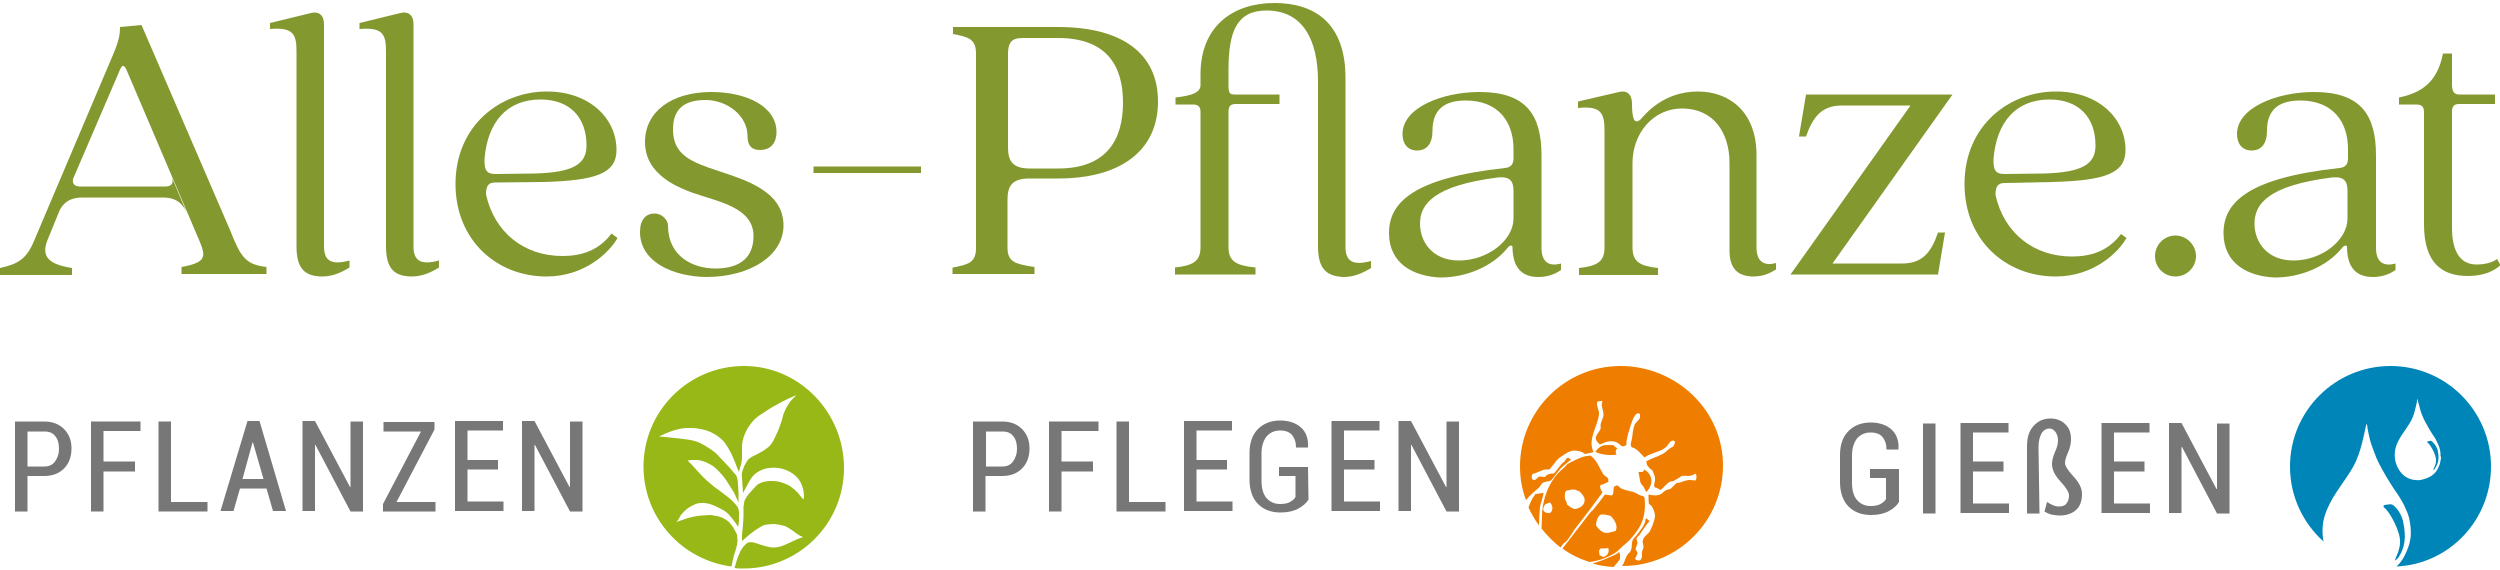 <?xml version="1.0" encoding="UTF-8"?> <!-- Generator: Adobe Illustrator 24.1.0, SVG Export Plug-In . SVG Version: 6.00 Build 0) --> <svg xmlns="http://www.w3.org/2000/svg" xmlns:xlink="http://www.w3.org/1999/xlink" version="1.1" id="Ebene_1" x="0px" y="0px" width="500px" height="114px" viewBox="0 0 500 114" style="enable-background:new 0 0 500 114;" xml:space="preserve"> <style type="text/css"> .st0{fill:#83992F;} .st1{fill:#777777;} .st2{fill:none;} .st3{fill:#97B816;} .st4{fill:#EF7D00;} .st5{fill:#0085B9;} </style> <g> <g> <path class="st0" d="M53.3,53.4v1.4h-17v-1.4c5-0.9,4.9-2.1,3.6-5.2L25.4,14.2c-0.6-1.4-1-1.4-1.6,0.2l-9.2,21.4 c-0.2,1,0.4,1.5,1.4,1.5h17.1c1.1,0,1.8-0.6,1.2-2l3,7.1c-1-2.1-2.5-2.9-4.7-2.9h-16c-2.1,0-3.6,0.6-4.6,2.4l-2.5,6.1 c-1.4,3.5,0.5,4.9,4.9,5.6v1.4H0v-1.4c3.6-0.8,5.3-1.8,6.8-5.4l15.7-37C23.8,8.2,24,6.9,24,5.4L28.3,5l17.7,41 C48.2,51.6,49.2,52.9,53.3,53.4z M14.8,35.3L14.8,35.3L14.8,35.3z"></path> <path class="st0" d="M59.3,49.3v-39c0-3.4-0.6-4.9-5.3-4.5V4.6l8.2-2c1.5-0.4,2.6,0.4,2.6,2.2v44.5c0,2.8,1.4,3.8,5.1,2.8v1.4 c-2.4,1.5-4.1,1.8-5.6,1.8C61.2,55.2,59.3,54,59.3,49.3z"></path> <path class="st0" d="M77.2,49.3v-39c0-3.4-0.6-4.9-5.3-4.5V4.6l8.2-2c1.5-0.4,2.6,0.4,2.6,2.2v44.5c0,2.8,1.4,3.8,5.1,2.8v1.4 c-2.4,1.5-4.1,1.8-5.6,1.8C79.1,55.2,77.2,54,77.2,49.3z"></path> <path class="st0" d="M123.5,47.6c-1.5,2.7-6.4,7.7-14.2,7.7c-10,0-18.2-7.3-18.2-18.5c0-11.6,8.8-18.5,18.3-18.5 c8.4,0,13.9,5.3,13.9,11.7c0,4.7-4.1,6.1-14.6,6.4L99,36.5c-1.4,0-1.8,0.8-1.8,2.4c1.7,7.6,7.6,12.3,15.3,12.3 c3.6,0,7.2-1,9.8-4.5L123.5,47.6z M96.9,31.8c-0.1,2.7,0.8,3,2.3,3l7.7-0.1c7.8-0.2,10.4-1.9,10.4-5.6c0-5.6-3.3-9.2-9.2-9.2 C101.4,19.9,97.5,24.4,96.9,31.8z"></path> <path class="st0" d="M128,46.4c0-2.5,1.2-3.7,2.9-3.7c1.6,0,2.7,1.4,2.7,2.4c0,6.2,5,8.6,9.5,8.6c4.9,0,7.6-2.2,7.6-6.5 c0-5-5.4-6.5-10.2-8c-5.3-1.6-11.5-4.4-11.5-10.8c0-6,5.2-10,13.3-10c7,0,13,2.9,13,8c0,2-1,3.6-3.3,3.6c-1.7,0-2.5-0.9-2.5-2.8 c0-4.1-4.1-7.2-8.4-7.2c-4.6,0-6.5,2.1-6.5,5.9c0,5.1,3.7,6.5,8.8,8.2c5.7,1.9,13.3,4.1,13.3,11c0,5.9-6.5,10.3-15.5,10.3 C134.8,55.3,128,52.5,128,46.4z"></path> <path class="st0" d="M184.2,33.3v1.3h-21.5v-1.3H184.2z"></path> <path class="st0" d="M190.6,53.5c3.1-0.6,4.6-1,4.6-3.9V10.7c0-2.9-1.5-3.3-4.6-3.9V5.4h21c12.7,0,20,5.2,20,14.9 c0,9.7-7.3,15.4-20,15.4h-5.7c-3.3,0-4.4,1.3-4.4,4.2v9.6c0,2.9,1.5,3.3,5.4,3.9v1.4h-16.4V53.5z M211.6,33.7 c9.6,0,13-5.6,13-13.2c0-7.5-3.4-12.9-13-12.9h-7c-1.8,0-3,0.4-3,3.2v18.7c0,2.9,1.1,4.2,4.4,4.2H211.6z"></path> <path class="st0" d="M263.6,49.3v-33c0-8.3-3-14.2-10.3-14.2c-6,0-7.6,4.3-7.6,11.9v3.3c0,1.6,0.5,1.6,1.4,1.6h8.8v1.9h-8.8 c-1,0-1.4,0.5-1.4,1.5v27.1c0,2.8,1.4,3.7,5.4,4.1v1.4h-16.1v-1.4c3.7-0.4,5.1-1.3,5.1-4.1V22.4c0-1.2-0.6-1.5-1.6-1.5h-3.4v-1.4 c3.4-0.4,5-1,5-2.5v-2.1c0-9.7,6.5-14.3,14.8-14.3c7.9,0,14.2,3.9,14.2,15v33.8c0,2.8,1.4,3.8,5.1,2.8v1.4 c-2.4,1.5-4.1,1.8-5.6,1.8C265.5,55.2,263.6,54,263.6,49.3z"></path> <path class="st0" d="M277.8,46.6c0-6,4.7-11,23.2-13c0.9-0.1,1.7-0.5,1.7-1.9v-1.9c0-5.3-2.9-9.7-9.6-9.7c-4.5,0-6.6,2.1-6.6,6 c0,2.6-1.1,4-3.1,4c-1.9,0-2.9-1.4-2.9-3.3c0-5.3,8-8.4,15.4-8.4c9.2,0,12.4,4.4,12.4,12.7v18.5c0,2.7,1.4,3.8,3.9,3.1v1.3 c-1.4,1-3,1.4-4.5,1.4c-2.9,0-5.1-1.4-5.2-5.8c0.1-0.7-0.6-0.6-1,0c-3.1,3.8-8.4,5.9-13.4,5.9C282.8,55.3,277.8,52.8,277.8,46.6z M302.7,43.7v-5.4c0-1.8-0.4-3.1-3.2-2.8C287,37.1,284,40.7,284,44.7c0,3.7,2.5,7.4,7.8,7.4C297.6,52.1,302.7,48,302.7,43.7z"></path> <path class="st0" d="M345.9,50.1V32.6c0-6.1-3.2-10.9-9.5-10.9c-5.8,0-9.9,5-9.9,10.9v16.9c0,2.8,1.4,3.7,5.1,4.1v1.4h-15.8v-1.4 c3.7-0.4,5.1-1.3,5.1-4.1V26.2c0-3.5-0.6-5.1-5.3-4.6v-1.3l8.2-1.9c1.5-0.4,2.6,0.4,2.6,2.3c0,3.2,0.5,4.2,1.7,3.2 c0.9-1,4.5-5.6,11.5-5.6c6.1,0,11.7,3.9,11.7,12.7v18.5c0,2.7,1.4,3.8,3.9,3.1v1.3c-1.5,0.9-2.7,1.4-4.7,1.4 C347.8,55.2,345.9,54,345.9,50.1z"></path> <path class="st0" d="M382.1,21.1h-13.7c-4,0-5.8,2.2-7.2,6.2h-1.4l1.4-8.4h29.3l-24,33.8h13.9c4,0,5.8-2.1,7.2-6.2h1.4l-1.4,8.4 h-29.5L382.1,21.1z"></path> <path class="st0" d="M425.3,47.6c-1.5,2.7-6.4,7.7-14.2,7.7c-10,0-18.2-7.3-18.2-18.5c0-11.6,8.8-18.5,18.3-18.5 c8.4,0,13.9,5.3,13.9,11.7c0,4.7-4.1,6.1-14.6,6.4l-9.6,0.2c-1.4,0-1.8,0.8-1.8,2.4c1.7,7.6,7.6,12.3,15.3,12.3 c3.6,0,7.2-1,9.8-4.5L425.3,47.6z M398.7,31.8c-0.1,2.7,0.8,3,2.3,3l7.7-0.1c7.8-0.2,10.4-1.9,10.4-5.6c0-5.6-3.3-9.2-9.2-9.2 C403.2,19.9,399.3,24.4,398.7,31.8z"></path> <path class="st0" d="M431,51.2c0-2.2,1.8-4.1,4.1-4.1c2.2,0,4.1,1.9,4.1,4.1c0,2.3-1.9,4.1-4.1,4.1C432.8,55.3,431,53.5,431,51.2z "></path> <path class="st0" d="M444.7,46.6c0-6,4.7-11,23.2-13c0.9-0.1,1.7-0.5,1.7-1.9v-1.9c0-5.3-2.9-9.7-9.6-9.7c-4.5,0-6.6,2.1-6.6,6 c0,2.6-1.1,4-3.1,4c-1.9,0-2.9-1.4-2.9-3.3c0-5.3,8-8.4,15.4-8.4c9.2,0,12.4,4.4,12.4,12.7v18.5c0,2.7,1.4,3.8,3.9,3.1v1.3 c-1.4,1-3,1.4-4.5,1.4c-2.9,0-5.1-1.4-5.2-5.8c0.1-0.7-0.6-0.6-1,0c-3.1,3.8-8.4,5.9-13.4,5.9C449.7,55.3,444.7,52.8,444.7,46.6z M469.5,43.7v-5.4c0-1.8-0.4-3.1-3.2-2.8c-12.5,1.6-15.4,5.2-15.4,9.2c0,3.7,2.5,7.4,7.8,7.4C464.4,52.1,469.5,48,469.5,43.7z"></path> <path class="st0" d="M484.8,44.9V22.4c0-1.2-0.6-1.5-1.6-1.5h-3.4v-1.4c4.8-1,7.7-3.3,8.8-8.8h1.8v6.2c0,1.5,0.5,2,1.4,2h7.2v1.9 h-7.2c-1,0-1.4,0.5-1.4,1.5v23.3c0,4.1,1.3,7.3,4.9,7.3c2.3,0,3.6-0.7,4.1-1.1l0.7,1.2c-1,1-3.1,2.2-6.5,2.2 C488.5,55.2,484.8,52.7,484.8,44.9z"></path> </g> <g> <g> <path class="st1" d="M379.8,100.4c-0.4,0.7-1.1,1.3-2,1.8c-0.9,0.5-2.1,0.8-3.6,0.8c-1.9,0-3.4-0.6-4.5-1.7 c-1.1-1.1-1.7-2.8-1.7-4.9V91c0-2.1,0.6-3.7,1.7-4.8c1.1-1.1,2.6-1.7,4.4-1.7c1.8,0,3.2,0.5,4.2,1.4c1,0.9,1.5,2.2,1.4,3.9l0,0.1 h-2.4c0-1.1-0.3-1.9-0.8-2.5c-0.5-0.6-1.3-0.9-2.4-0.9c-1.1,0-2,0.4-2.7,1.2c-0.6,0.8-1,1.9-1,3.4v5.4c0,1.5,0.3,2.7,1,3.5 c0.7,0.8,1.6,1.2,2.7,1.2c0.8,0,1.5-0.1,2-0.4c0.5-0.3,0.9-0.6,1.1-1v-4.2H374v-1.8h5.8V100.4z"></path> <path class="st1" d="M387.1,102.7h-2.5v-18h2.5V102.7z"></path> <path class="st1" d="M400.7,94.3h-6.1v6.4h7.2v1.9h-9.7v-18h9.6v1.9h-7.1v5.8h6.1V94.3z"></path> <path class="st1" d="M407.9,102.7h-2.5V89.3c0-1.8,0.4-3.1,1.3-4.1c0.9-1,2-1.5,3.4-1.5c1.2,0,2.2,0.4,2.9,1.1 c0.8,0.7,1.2,1.7,1.2,3c0,0.9-0.2,1.8-0.6,2.7c-0.4,0.9-0.6,1.6-0.6,2.1c0,0.6,0.6,1.5,1.7,2.7c1.1,1.2,1.7,2.3,1.7,3.5 c0,1.4-0.4,2.5-1.2,3.2c-0.8,0.7-1.9,1.1-3.2,1.1c-0.6,0-1.2-0.1-1.8-0.2c-0.6-0.2-1-0.4-1.3-0.6l0.5-1.9 c0.3,0.2,0.7,0.4,1.1,0.6c0.4,0.2,0.9,0.3,1.3,0.3c0.7,0,1.2-0.2,1.5-0.6c0.3-0.4,0.5-0.9,0.5-1.6c0-0.7-0.6-1.6-1.7-2.8 c-1.1-1.2-1.7-2.3-1.7-3.5c0-0.7,0.2-1.5,0.6-2.4c0.4-0.9,0.6-1.6,0.6-2.3c0-0.7-0.2-1.3-0.5-1.7c-0.3-0.4-0.7-0.7-1.2-0.7 c-0.6,0-1.2,0.3-1.6,1c-0.4,0.7-0.6,1.6-0.6,2.8L407.9,102.7L407.9,102.7z"></path> <path class="st1" d="M428.9,94.3h-6.1v6.4h7.2v1.9h-9.7v-18h9.6v1.9h-7.1v5.8h6.1L428.9,94.3L428.9,94.3z"></path> <path class="st1" d="M445.9,102.7h-2.5l-7-13.3l-0.1,0v13.2h-2.5v-18h2.5l7,13.2l0.1,0V84.7h2.5V102.7z"></path> </g> <rect x="477.2" y="82.4" class="st2" width="13.3" height="23.4"></rect> <g> <g> <path class="st1" d="M5.5,95.2v7.1H3v-18h5.8c1.7,0,3,0.5,4,1.5c1,1,1.5,2.3,1.5,3.9c0,1.6-0.5,3-1.5,4c-1,1-2.3,1.5-4,1.5 L5.5,95.2L5.5,95.2z M5.5,93.3h3.3c1,0,1.7-0.3,2.2-1c0.5-0.7,0.8-1.5,0.8-2.5c0-1-0.2-1.9-0.7-2.5c-0.5-0.7-1.2-1-2.2-1H5.5 V93.3z"></path> <path class="st1" d="M27,94.3h-6.3v8h-2.5v-18h9.9v1.9h-7.4v6.1H27V94.3z"></path> <path class="st1" d="M34.2,100.4h7.3v1.9h-9.8v-18h2.5V100.4z"></path> <path class="st1" d="M53.3,97.7H48l-1.3,4.5h-2.6l5.4-18h2.4l5.3,18h-2.6L53.3,97.7z M48.5,95.8h4.2l-2.1-7.3h-0.1L48.5,95.8z"></path> <path class="st1" d="M72.6,102.3h-2.5l-7-13.3l-0.1,0v13.2h-2.5v-18h2.5l7,13.2l0.1,0V84.3h2.5V102.3z"></path> <path class="st1" d="M79.3,100.4h7.8v1.9H76.6v-1.5l7.6-14.5h-7.5v-1.9h10.2v1.5L79.3,100.4z"></path> <path class="st1" d="M99.6,93.9h-6.1v6.4h7.2v1.9H91v-18h9.6v1.9h-7.1V92h6.1L99.6,93.9L99.6,93.9z"></path> <path class="st1" d="M116.5,102.3H114l-7-13.3l-0.1,0v13.2h-2.5v-18h2.5l7,13.2l0.1,0V84.3h2.5V102.3z"></path> </g> <g> <path class="st3" d="M148.8,73.2c-11.1,0-20.1,9-20.1,20.1c0,10.3,7.7,18.7,17.6,20l0.2-1l0.3-1.3c0,0,0.4-1.1,0.5-1.6 c0.2-0.7,0.2-1.4,0.2-1.4l-0.1-1.1c0,0-0.4-0.8-0.8-1.5c-0.3-0.4-0.8-1-0.8-1s-0.9-0.8-2-1.1c-0.9-0.2-1.7-0.3-1.7-0.3 s-0.4,0-1.7,0.1c-1.6,0.1-3.1,0.6-3.1,0.6l-2,0.7c0,0,0.4-0.4,0.8-1.3c1.1-1.3,1.4-1.5,2.6-2.1c1.8-1,4.1,0.1,4.1,0.1 s1.3,0.6,2,1c0.5,0.4,0.7,0.4,1.8,1.8c1,1.3,1.1,1.6,1,1.6l0.1-0.6l0.1-0.7l0-1c0,0,0.1-0.8-0.1-1.3c-0.1-0.5-0.4-0.8-0.4-0.8 s-0.5-0.6-1-1.1c-0.3-0.3-2.7-2.1-2.7-2.1s-0.5-0.3-1.2-0.9c-0.7-0.6-1.4-1.1-3-2.9c-1.6-1.8-1.2-1.3-1.2-1.3l-0.7-0.7l0.9-0.1 c0,0,1,0,1.2,0c0.2,0,1.3,0.3,1.7,0.5c0.7,0.4,1.3,0.5,2.5,1.8c1,1,1.6,2,1.6,2l1.4,2.2l0.9,2v-2l-0.1-1.5c0,0,0-1-0.2-1.5 c-0.1-0.5-0.5-0.8-0.5-0.8l-1-1.2l-2.1-2.2c0,0-0.5-0.8-2.7-2.1c-1.8-1.1-2.5-1.2-6.2-1.6c-1.6-0.2-3.1-0.3-3.1-0.3l1.3-0.6 c0,0,2.2-1,4.1-1.1c2,0,1.9,0,3.4,0.3c2.2,0.5,3.8,1.9,4.3,2.6c0.5,0.6,1.3,2.1,1.3,2.1l0.8,1.8l0.4,1.1l0.4,0.9l0.1-0.5l0.3-1 l0.1-0.5l0.1-0.8l0-0.6l0-0.8l0-1.1c0,0,0-0.5,0.3-1.6c0.3-0.9,0.8-1.8,0.8-1.8s0.8-1.3,1.6-2c0.4-0.4,1.2-0.9,1.2-0.9l1.1-0.7 c0,0,0.7-0.5,1.1-0.7c0.4-0.2,2-1.1,2-1.1l1-0.5l1.8-0.8l-0.7,0.7l-0.7,0.8c0,0-0.2,0.3-0.6,1c-0.2,0.3-0.6,1.3-0.6,1.3 l-0.4,1.5l-0.7,1.9c0,0-0.5,1-0.9,1.9c-0.5,0.9-1,1.3-1,1.3s-0.4,0.3-1.1,0.8c-0.9,0.5-1.1,0.6-1.1,0.6l-1,0.5 c0,0-0.8,0.4-1,0.8c-0.4,0.6-0.1,0.2-0.6,1c-0.3,0.9-0.5,1.2-0.5,1.4c-0.1,0.2,0,1.1,0,1.1l0.2,3l1.3-2.4c0,0,0.4-0.8,1.1-1.4 c0.9-0.8,2.2-1.1,2.2-1.1s2.1-0.5,4,0.3c2,0.8,2.7,2.1,2.7,2.1s0.6,0.9,0.8,2.1c0.2,1.1,0,1.7,0,1.7l-0.3-0.3l-0.8-1 c0,0-1.2-1.3-2.2-1.7c-1-0.4-1.6-0.7-3.2-0.7c-1.3,0-2.4,0.4-2.9,0.9c-0.6,0.6-1.1,1.2-1.1,1.2l-0.7,0.8l-0.6,1l-0.2,1.3l0,1.8 l-0.1,1.8l-0.2,2l0,1.2l1.5-1.3l1.2-0.9c0,0,0.9-0.6,1.5-0.9c0.7-0.3,2.3-0.3,2.3-0.3s1.8,0.2,2.5,0.6c1,0.6,1.1,0.7,1.9,1.3 c0.7,0.5,1.3,0.7,1.3,0.7l-0.8,0.3l-0.7,0.3c0,0-0.4,0.2-2.2,1c-1.8,0.8-3.1,0.4-3.1,0.4s-1-0.2-2.4-0.7c-1.5-0.6-2.1,0-2.1,0 s-0.2,0.2-0.5,0.5s-0.7,1-0.7,1l-0.6,1.4l-0.6,2c0.6,0.1,1.2,0.1,1.8,0.1c11.1,0,20.1-9,20.1-20.1S159.9,73.2,148.8,73.2z"></path> </g> </g> <g> <g> <path class="st1" d="M197.1,95.2v7.1h-2.5v-18h5.8c1.7,0,3,0.5,4,1.5c1,1,1.5,2.3,1.5,3.9c0,1.6-0.5,3-1.5,4c-1,1-2.3,1.5-4,1.5 L197.1,95.2L197.1,95.2z M197.1,93.3h3.3c1,0,1.7-0.3,2.2-1c0.5-0.7,0.8-1.5,0.8-2.5c0-1-0.2-1.9-0.7-2.5c-0.5-0.7-1.2-1-2.2-1 h-3.3V93.3z"></path> <path class="st1" d="M218.6,94.3h-6.3v8h-2.5v-18h9.9v1.9h-7.4v6.1h6.3L218.6,94.3L218.6,94.3z"></path> <path class="st1" d="M225.8,100.4h7.3v1.9h-9.8v-18h2.5V100.4z"></path> <path class="st1" d="M245.4,93.9h-6.1v6.4h7.2v1.9h-9.7v-18h9.6v1.9h-7.1V92h6.1L245.4,93.9L245.4,93.9z"></path> <path class="st1" d="M261.7,99.9c-0.4,0.7-1.1,1.3-2,1.8c-0.9,0.5-2.1,0.8-3.6,0.8c-1.9,0-3.4-0.6-4.5-1.7 c-1.1-1.1-1.7-2.8-1.7-4.9v-5.3c0-2.1,0.6-3.7,1.7-4.8c1.1-1.1,2.6-1.7,4.4-1.7c1.8,0,3.2,0.5,4.2,1.4c1,0.9,1.5,2.2,1.4,3.9 l0,0.1h-2.4c0-1.1-0.3-1.9-0.8-2.5c-0.5-0.6-1.3-0.9-2.4-0.9c-1.1,0-2,0.4-2.7,1.2c-0.6,0.8-1,1.9-1,3.4v5.4 c0,1.5,0.3,2.7,1,3.5c0.7,0.8,1.6,1.2,2.7,1.2c0.8,0,1.5-0.1,2-0.4c0.5-0.3,0.9-0.6,1.1-1v-4.2h-3.3v-1.8h5.8L261.7,99.9 L261.7,99.9z"></path> <path class="st1" d="M274.9,93.9h-6.1v6.4h7.2v1.9h-9.7v-18h9.6v1.9h-7.1V92h6.1L274.9,93.9L274.9,93.9z"></path> <path class="st1" d="M291.8,102.3h-2.5l-7-13.3l-0.1,0v13.2h-2.5v-18h2.5l7,13.2l0.1,0V84.3h2.5V102.3z"></path> </g> <g> <path class="st4" d="M312.1,109.5c0.2-0.3,0.4-0.6,0.7-0.9c0.6-0.2,1.7-2.1,2.1-2.7c1.9-2.4,4-5.2,5.6-7.4 c-0.3-0.4-0.6-1-0.4-1.5c0.4-0.1,1.3-0.4,1.6-0.7c-0.1-0.3,0-0.4-0.1-0.6c-0.2-0.4-0.6-0.4-0.9-0.8c-0.8-1.2-1.2-2.7-2.6-3.8 c-0.4,0.1-0.9,0.1-1.3,0.2c-0.8,0.2-2.6,1.1-3.3,1.5c-0.4,0.4-0.7,0.8-1.1,1.1c-3.1,2.6-4.1,7.2-4,9.6c0,0.7-0.1,1.5-0.1,2.2 C309.4,107.1,310.7,108.4,312.1,109.5z M313.3,98.1c0.4,0,0.9-0.2,1.3-0.2c0.1,0,0.2,0,0.3,0c0.4,0.1,0.6,0.3,0.9,0.3 c0.6,0.5,1.3,1.4,1.1,2c0,1-1.3,1.6-2,1.6c-0.5-0.1-1-0.5-1.5-0.9c0-0.4-0.3-0.8-0.4-1.1c-0.1-0.4,0-0.9,0-1.3 C313.1,98.4,313.2,98.2,313.3,98.1z M308.7,101.6c0-0.3,0.2-0.5,0.4-0.8c0.3-0.1,0.6-0.2,0.9-0.3c0.4,0.4,0.6,1,0.4,1.5 C310.3,103.1,308.3,102.6,308.7,101.6z"></path> <path class="st4" d="M323,110.6c0.6-0.4,1-0.9,1.7-1.5c1.2-0.9,3-3,3.6-4.5c0.7-1.6,0.8-3.6,0.6-5.1c-0.1-0.1-0.2-0.2-0.3-0.3 c-0.6,0-1.3-0.6-1.9-0.8c-0.7-0.2-1.5-0.3-2.2-0.6c-0.6-0.2-0.7-0.6-1-0.7c-0.2,0-0.6,0.1-0.7,0.3c-0.2,0.6,0,1.1-0.3,1.6 c-0.1,0,0,0-0.2,0.1c-0.4-0.1-0.9-0.1-1.3-0.2c-0.8,1.1-1.6,2.1-2.5,3.2c-0.4,0.2-1.5,1.8-1.9,2.3c-1.4,1.8-2.7,3.5-4.1,5.3 c1.6,1.2,3.5,2.1,5.4,2.7C319.7,112.2,321.5,111.5,323,110.6z M321.4,111c-0.2,0.1-0.4,0.2-0.6,0.4c-0.3-0.1-0.5-0.1-0.9-0.4 c0-0.3-0.1-0.6-0.1-0.9c0.1-0.1,0.2-0.3,0.3-0.4c0.5,0,1,0,1.5-0.1c0.1,0.1,0.1,0.1,0.1,0.2C321.8,110.2,321.7,110.6,321.4,111z M320.6,102.9c0.1,0,0.1,0,0.2,0c0.2,0,0.4,0.1,0.6,0.1c0.2,0.1,0.4,0.1,0.6,0.1c0.9,0.7,1.7,2.2,1.1,3.1 c-1.8,0.5-2.5,0.8-3.9-1.1C319.2,104.5,319.5,102.7,320.6,102.9z"></path> <path class="st4" d="M308,101.4c0.1-0.8,0.7-2.1,0.7-2.9c0,0,0,0-0.1,0.1c-0.5,0-1,0.2-1.5,0.2c-0.8,1-1.1,1.9-1.4,2.7 c0.6,1.3,1.3,2.5,2.1,3.6C307.8,103.9,307.9,102.4,308,101.4z"></path> <path class="st4" d="M319.1,90.3c0,0,0,0.1,0,0.1c0.9,0.4,1.9,0.6,2.9,0.6c0.4,0,0.9,0,1.3-0.1c-0.2-0.4-0.3-0.9,0.2-1.2 c-0.3-0.2-0.6-0.4-0.9-0.7C321.2,89.1,320.4,88.6,319.1,90.3z"></path> <path class="st4" d="M324.1,73.2c-11.1,0-20.1,9-20.1,20.1c0,2.4,0.4,4.6,1.2,6.7c0.8-1,1.9-1.9,2.5-2.4c0.3-0.3,0.5-0.7,0.8-1 c0.5-0.3,1.2-0.3,1.7-0.5c0.7-0.8,1.3-1.7,2-2.5c0.3-0.3,1.9-1.6,1.9-1.6c0,0,0,0,0.1-0.1c-0.2-0.1-0.4-0.2-0.6-0.4 c-0.3,0.2-0.6,0.6-0.8,0.9c-0.4,0.1-1.7,2-2,2.3c-0.5,0-0.9,0-1.4,0.3c-0.2,0.1-0.3,0.4-0.5,0.4c-0.3,0-0.6-0.1-1-0.1 c-0.4,0.1-0.6,0.7-1.1,0.7c-0.1,0-0.2-0.1-0.4-0.2c0-0.4-0.2-0.5,0.1-1c0.8-0.2,1.5-0.6,2.4-0.9c0.1,0,0.3,0,0.5,0 c0.2,0,0.5,0,0.6-0.1c0.2-0.3,0.4-0.6,0.7-0.9c0.2-0.1,0.5-0.8,0.9-1.1c0.8-0.6,1.8-1.4,2.7-1.6c0.5-0.2,1.5,0,2.1,0.2 c0.2,0.1,0.4,0.3,0.6,0.4c0,0,1.6-0.3,1.7-0.4c-1.2-2.5,0.7-4.8,1.1-7.5c0.1-0.8-0.7-2-0.3-2.6c0.3,0,0.5-0.1,0.7-0.1 c0.1,0,0.1,0,0.2,0c0,0,0.1,0,0.1,0c-0.4,1,0.2,1.8,0.2,2.7c0,0.7-0.5,1.4-0.6,2.1c0,0.3,0.1,0.5,0,0.8 c-0.3,0.7-1.2,1.5-0.9,2.1c0.1,0.3,0.5,0.8,0.8,1c1-0.5,2.1-0.9,3.2-0.5c0.5,0.2,0.9,0.7,1.3,0.9c0.3-0.1,0.5-0.1,0.8-0.3 c-0.2-0.9,0.7-3.5,1.1-4.7c0.2-0.5,0.5-1.3,0.9-1.5c0.3-0.2,0.3-0.2,0.7,0c0,0.2,0,0.5,0,0.7c-0.2,0.6-0.9,1-1.1,1.5 c-0.3,0.9-0.4,1.8-0.5,2.7c-0.1,0.6-0.5,1.3,0,1.8c0.8,0,2,1.5,2.5,2c1.2-0.9,2.8-1,4.1-1.9c0.7-0.5,1-1.8,1.9-1.4 c0,0.1,0,0,0.1,0.2c-0.1,0.4-0.1,0.6-0.5,1c-0.7,0.2-1.2,1-2,1.4c-1.1,0.6-2.3,0.9-3.3,1.5c0,0,0,0,0.1,0.1 c0,0.7,0.4,1.1,1.2,1.7c0.2,0.7,0.6,1.1,0.5,1.9c0,0.5-0.4,1,0,1.5c0.3,0,0.8,0.3,1.1,0.5c0.6-0.4,1.1-1.2,1.8-1.6 c0.2-0.1,0.5-0.1,0.8-0.2c0.5-0.3,1.1-0.6,1.6-1c0.4-0.1,0.9,0,1.4,0c0.5,0,1.1-0.3,1.5-0.5c0,0,0,0.1,0,0.1 c0.1,0.4,0.2,0.8-0.1,1.3c-1.6-0.2-1.6-0.1-3.1,0.4c-0.2,0.1-0.6,0-0.8,0.2c-0.3,0.3-0.7,0.7-1,1c-0.3,0.2-0.8,0.2-1.1,0.4 c-0.3,0.2-0.6,0.5-0.9,0.7c-0.7,0.4-1.8,0.3-2.5,0.1c0,0,0,0.1,0,0.1c0,0.2,0,1.7,0.1,1.8c0.2,0.1,0.4,0.3,0.5,0.4 c0.4,0.5,0.7,1.4,0.7,2c-0.1,1-0.6,2.2-1,3c-0.3,0.6-1.3,1.1-1.4,1.8c-0.2,0.5,0.1,0.9,0.1,1.4c0,0.3-0.2,0.6-0.3,0.9 c-0.1,0.6,0.2,1-0.3,1.7c-0.1,0,0,0-0.2,0.1c-0.3,0-0.5,0-0.9-0.3c0.1-0.3,0.4-0.8,0.5-1.1c0-0.3-0.3-0.6-0.4-0.9 c0.1-0.4,0.3-0.8,0.4-1.2c0-0.2-0.2-0.6-0.2-0.8c0-0.4,0.6-0.7,0.8-1.1c0.3-0.5,1.2-1.8,1.8-2.5c-0.2-0.2-0.5-0.4-0.6-0.5 c-0.1,0-0.1,0-0.2,0.1c0.1,0.9-1.1,2.4-1.9,3.4c-0.2,0.2-0.4,0.4-0.6,0.7c-0.4,0.8-0.1,1.3-0.4,2.1c-0.1,0.4-0.4,0.6-0.6,0.8 c-0.4,0.5-0.6,1.2-0.8,1.7c-0.1,0.2-0.2,0.4-0.4,0.7c0,0,0,0,0.1,0c11.1,0,20.1-9,20.1-20.1S335.2,73.2,324.1,73.2z"></path> <path class="st4" d="M330,95.1c-0.1-0.4-0.6-0.8-1.1-1.2c-0.1,0.2-0.2,0.3-0.4,0.5c-0.2,0-0.5,0-0.7,0c0,0-0.1,0.1-0.1,0.1 c0.2,0.6,0.2,1.4,0.4,2c0.1,0.4,0.5,0.6,0.7,1c0.2,0.3,0.2,0.6,0.5,0.9C330.2,97.4,330.6,96.1,330,95.1z"></path> <path class="st4" d="M323.8,110.4c-0.7,0.7-1.7,0.9-2.5,1.3c-0.9,0.4-1.8,0.7-2.8,1c1.3,0.4,2.7,0.6,4.2,0.7 c0.5-0.5,0.9-1,1.3-1.6C324,111.4,324.1,110.9,323.8,110.4z"></path> </g> </g> <g> <path class="st5" d="M486.3,88.2c-0.2-0.1-0.4,0-0.8,0.1c-0.1,0.1-0.1,0.1-0.1,0.1c0,0,0,0.1,0.1,0.1c0.6,0.4,1.8,2.6,1.7,3.6 c0,0.2,0,0.6-0.2,1c-0.1,0.3-0.4,0.9-0.3,0.9c0,0,0,0,0,0c0.1,0,0.2-0.1,0.3-0.3c0.7-1.1,0.9-2.1,0.5-3.8 C487.2,89.1,486.7,88.5,486.3,88.2z"></path> <path class="st5" d="M480.6,104.2c-0.4-1.5-1.3-2.8-2.2-3.3c-0.4-0.1-0.8,0-1.5,0.1c-0.2,0.1-0.2,0.2-0.2,0.2 c0,0.1,0,0.2,0.1,0.3c1.1,0.7,3.4,5,3.2,7c0,0.5-0.1,1.1-0.4,2c-0.2,0.5-0.7,1.6-0.6,1.6c0,0,0,0,0,0c0.2-0.1,0.4-0.3,0.7-0.6 C481,109.4,481.3,107.5,480.6,104.2z"></path> <path class="st5" d="M498.2,93.3c0-11.1-9-20.1-20.1-20.1s-20.1,9-20.1,20.1c0,6,2.6,11.3,6.7,15c-0.3-1.7-0.3-3.5,0.3-5.3 c1.1-3.4,3.4-6,5.2-8.9c1.7-2.7,2.3-5.7,3.1-9.4c0.1,0.3,0.2,0.5,0.2,1c0.2,0.9,0.4,2,0.7,3c0.5,1.3,0.9,2.6,1.5,3.8 c0.9,1.8,2,3.6,3.1,5.3c0.8,1.1,1.3,1.9,2,3.2c1.1,2.3,1.1,2.9,1.3,4.3c0.2,2-0.1,3.1-0.4,4c-0.6,1.7-1.3,3-2.4,4 C489.9,112.8,498.2,104,498.2,93.3z M488.2,91.4c0,0.6-0.2,1-0.2,1.3c-0.6,1.8-1.5,2.7-3.5,3.2c-0.3,0.1-0.9,0.2-1.4,0.1 c-0.7,0-1.4-0.3-1.9-0.6c-1.6-1-2.8-3.5-2-6.1c0.6-1.8,1.8-3.1,2.7-4.6c0.9-1.4,1.2-3,1.6-4.9c0.1,0.1,0.1,0.2,0.1,0.5 c0.1,0.4,0.3,0.9,0.4,1.5c0.2,0.7,0.5,1.5,0.8,2.1c0.5,0.9,1,1.9,1.6,2.8c0.4,0.6,0.7,1,1,1.7c0.6,1.2,0.6,1.5,0.7,2.3 c0,0.2,0,0.3,0,0.5L488.2,91.4L488.2,91.4z"></path> </g> </g> </g> </svg> 